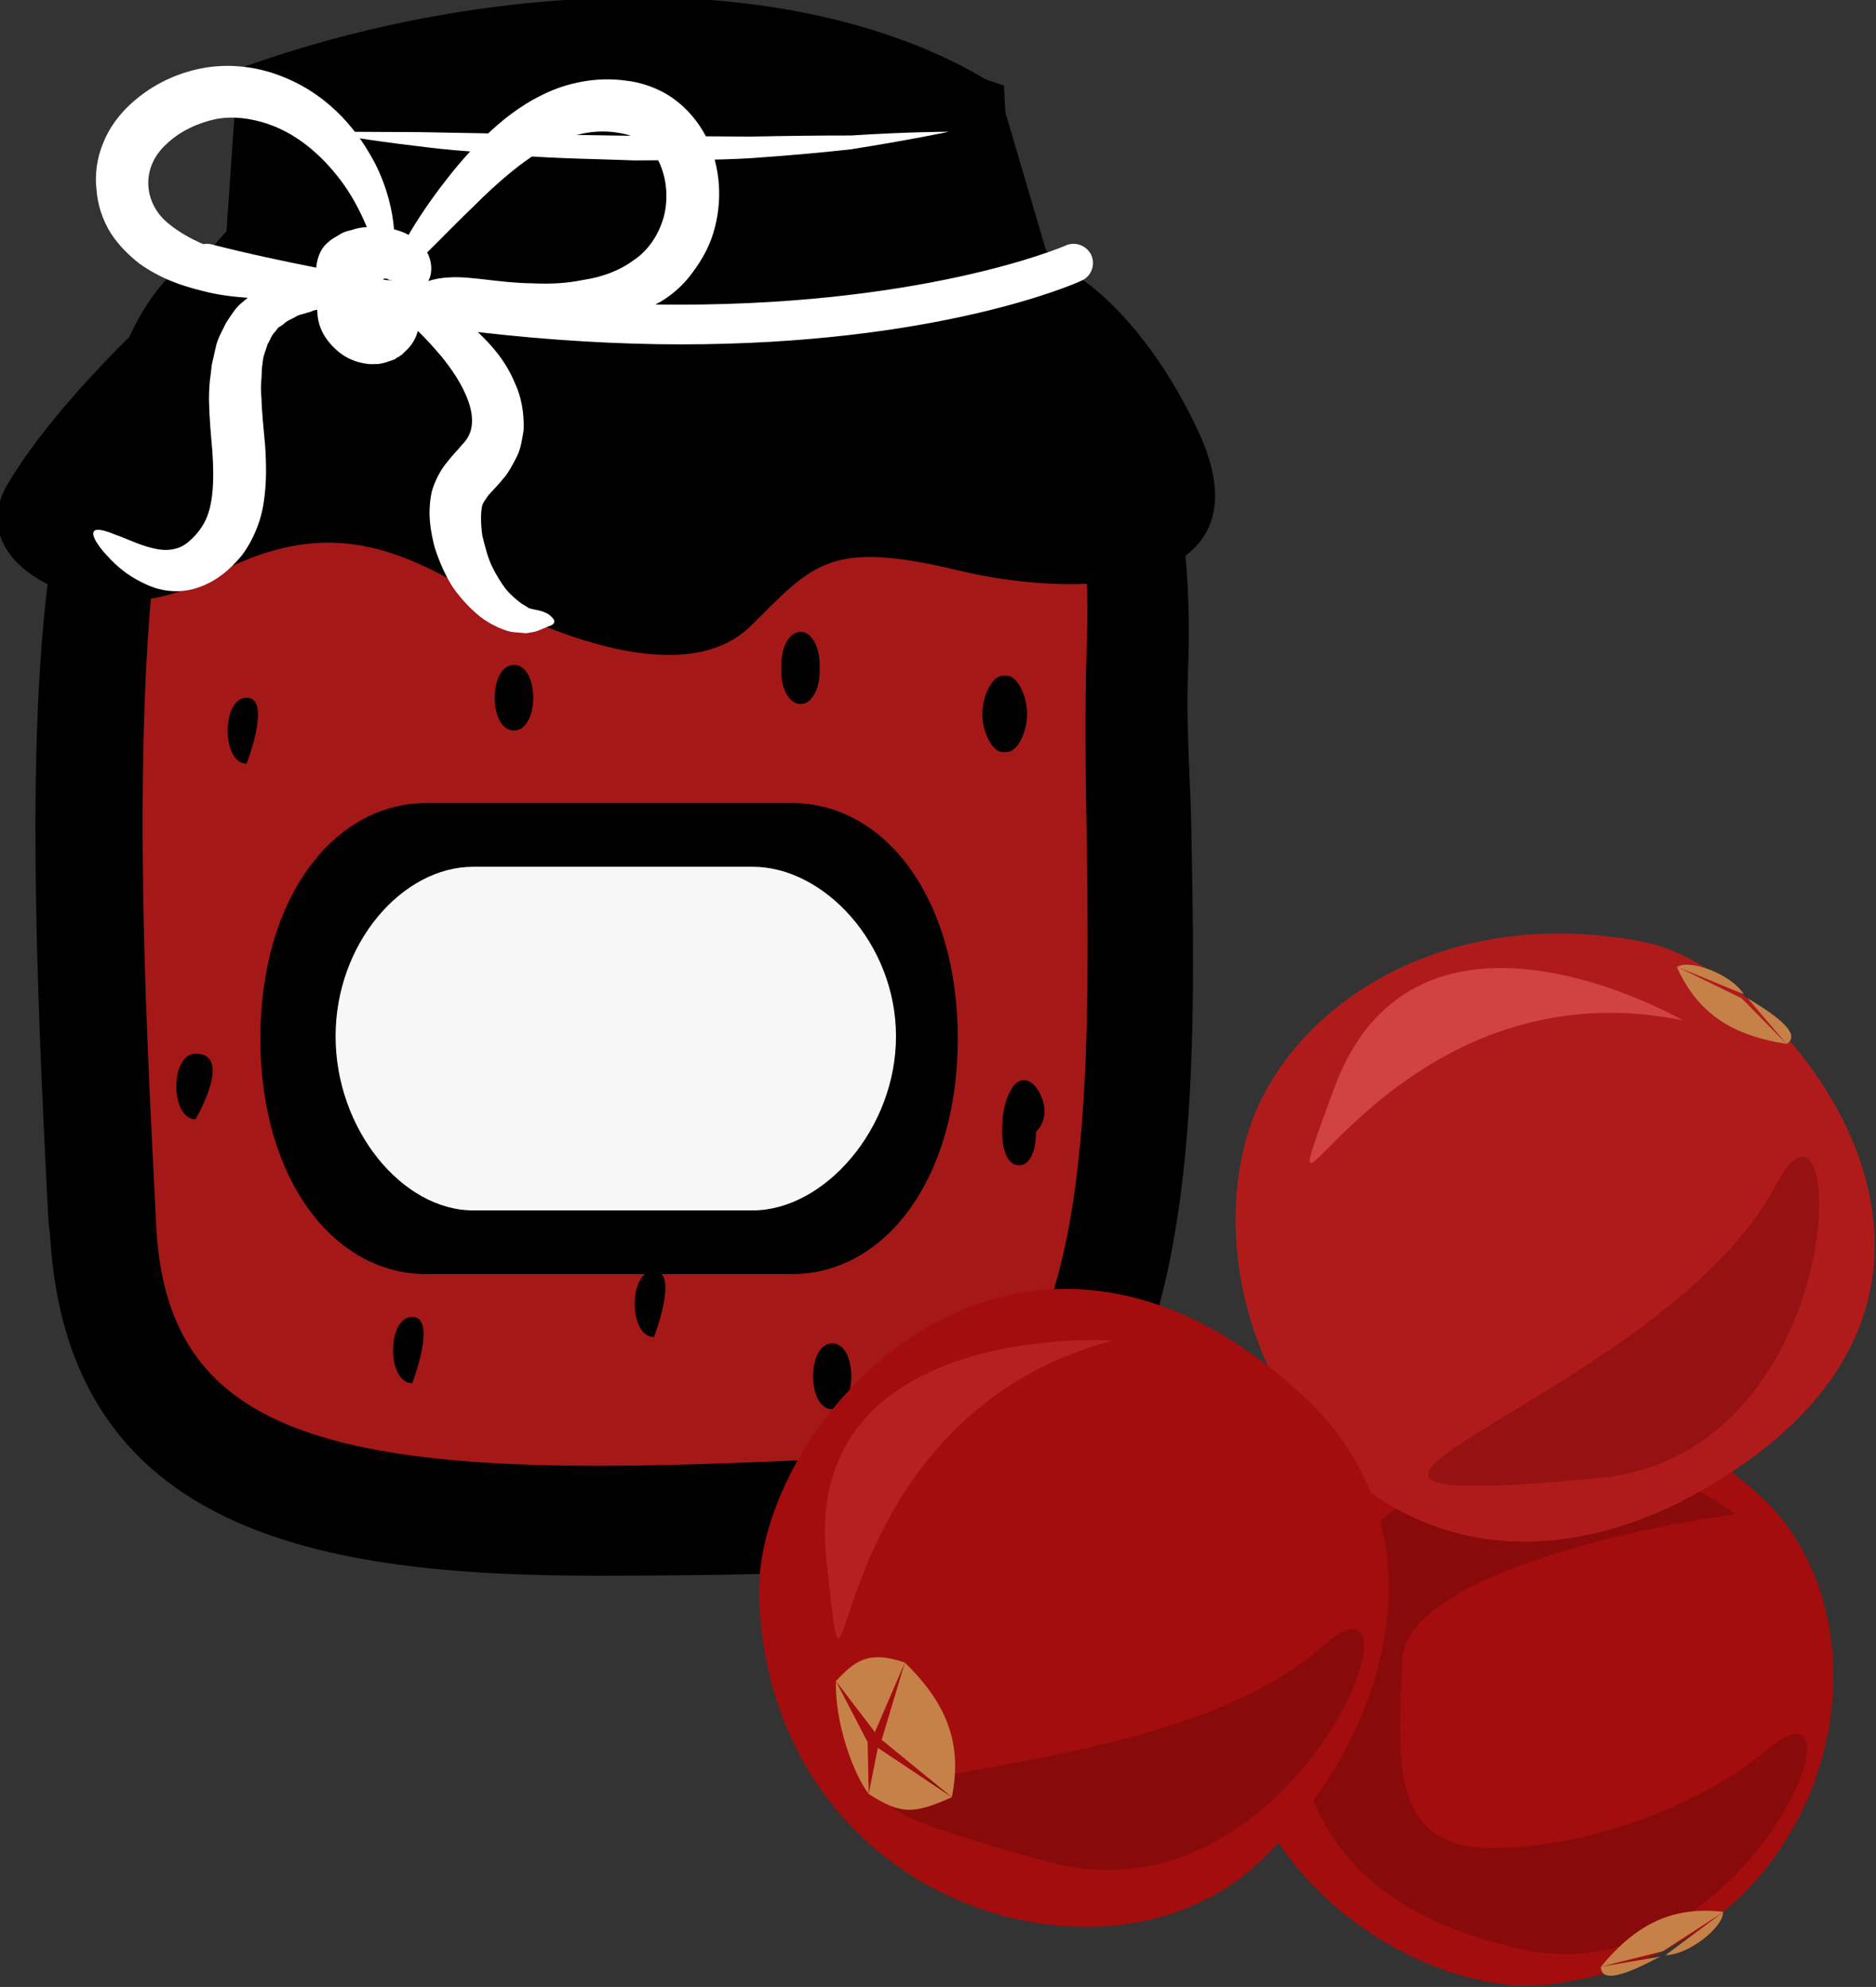 <?xml version="1.0" encoding="UTF-8" standalone="no"?>
<!-- Created with Inkscape (http://www.inkscape.org/) -->

<svg
   xmlns:dc="http://purl.org/dc/elements/1.1/"
   xmlns:cc="http://creativecommons.org/ns#"
   xmlns:rdf="http://www.w3.org/1999/02/22-rdf-syntax-ns#"
   xmlns:svg="http://www.w3.org/2000/svg"
   xmlns="http://www.w3.org/2000/svg"
   xmlns:sodipodi="http://sodipodi.sourceforge.net/DTD/sodipodi-0.dtd"
   xmlns:inkscape="http://www.inkscape.org/namespaces/inkscape"
   width="1333.718mm"
   height="1412.644mm"
   viewBox="0 0 1333.718 1412.644"
   version="1.1"
   id="svg8"
   inkscape:version="0.92.4 (5da689c313, 2019-01-14)"
   sodipodi:docname="2628.svg">
  <rect x="0" y="0" width="1333.718" height="1412.644" fill="#333333" stroke="none"/>
  <defs
     id="defs2">
    <style
       type="text/css"
       id="style2"><![CDATA[
    .fil1 {fill:#E8C882;fill-rule:nonzero}
    .fil2 {fill:#EACA81;fill-rule:nonzero}
    .fil0 {fill:#FCE097;fill-rule:nonzero}
   ]]></style>
    <style
       type="text/css"
       id="style2-8"><![CDATA[
    .str0 {stroke:white;stroke-width:70.56}
    .fil3 {fill:#30561A;fill-rule:nonzero}
    .fil4 {fill:#3C6626;fill-rule:nonzero}
    .fil2 {fill:#4E7A34;fill-rule:nonzero}
    .fil1 {fill:#72915D;fill-rule:nonzero}
    .fil7 {fill:#CE9E63;fill-rule:nonzero}
    .fil6 {fill:#D89E52;fill-rule:nonzero}
    .fil5 {fill:#D8B280;fill-rule:nonzero}
    .fil0 {fill:white;fill-rule:nonzero}
   ]]></style>
    <style
       type="text/css"
       id="style2-9"><![CDATA[
    .fil2 {fill:#97AF68;fill-rule:nonzero}
    .fil0 {fill:#CDDBAB;fill-rule:nonzero}
    .fil3 {fill:#E6D6C4;fill-rule:nonzero}
    .fil1 {fill:#F9EFE1;fill-rule:nonzero}
    .fil4 {fill:white;fill-rule:nonzero}
   ]]></style>
    <style
       type="text/css"
       id="style2-4"><![CDATA[
    .fil0 {fill:#42051E;fill-rule:nonzero}
    .fil2 {fill:#8E2354;fill-rule:nonzero}
    .fil1 {fill:#D2E094;fill-rule:nonzero}
   ]]></style>
    <style
       type="text/css"
       id="style2-5"><![CDATA[
    .fil3 {fill:#616D1F;fill-rule:nonzero}
    .fil2 {fill:#889338;fill-rule:nonzero}
    .fil1 {fill:#D1B38F;fill-rule:nonzero}
    .fil4 {fill:#DDC9AF;fill-rule:nonzero}
    .fil0 {fill:#F4E9D9;fill-rule:nonzero}
    .fil5 {fill:#FFFCF9;fill-rule:nonzero}
   ]]></style>
    <style
       type="text/css"
       id="style2-81"><![CDATA[
    .fil1 {fill:#628C2C;fill-rule:nonzero}
    .fil0 {fill:#E5DDBD;fill-rule:nonzero}
   ]]></style>
    <style
       type="text/css"
       id="style2-82"><![CDATA[
    .fil2 {fill:#628C2C;fill-rule:nonzero}
    .fil0 {fill:#C62645;fill-rule:nonzero}
    .fil1 {fill:#F4D4DC;fill-rule:nonzero}
   ]]></style>
    <style
       type="text/css"
       id="style2-0"><![CDATA[
    .fil4 {fill:#89892E;fill-rule:nonzero}
    .fil1 {fill:#A3A549;fill-rule:nonzero}
    .fil5 {fill:#D0D354;fill-rule:nonzero}
    .fil0 {fill:#D6C2A1;fill-rule:nonzero}
    .fil6 {fill:#DADD5E;fill-rule:nonzero}
    .fil3 {fill:#E2CFB0;fill-rule:nonzero}
    .fil7 {fill:#E6D6BE;fill-rule:nonzero}
    .fil2 {fill:#F3E7D1;fill-rule:nonzero}
   ]]></style>
    <style
       type="text/css"
       id="style2-7"><![CDATA[
    .fil2 {fill:#C68148}
    .fil1 {fill:#890A0A;fill-rule:nonzero}
    .fil4 {fill:#961212;fill-rule:nonzero}
    .fil0 {fill:#A30D0D;fill-rule:nonzero}
    .fil3 {fill:#AF1B1B;fill-rule:nonzero}
    .fil6 {fill:#B72020;fill-rule:nonzero}
    .fil5 {fill:#D14242;fill-rule:nonzero}
   ]]></style>
    <style
       type="text/css"
       id="style2-72"><![CDATA[
    .fil1 {fill:black;fill-rule:nonzero}
    .fil6 {fill:#225B0A;fill-rule:nonzero}
    .fil4 {fill:#662E12;fill-rule:nonzero}
    .fil5 {fill:#8F1323;fill-rule:nonzero}
    .fil0 {fill:#961616;fill-rule:nonzero}
    .fil7 {fill:#B01515;fill-rule:nonzero}
    .fil3 {fill:#F7F7F7;fill-rule:nonzero}
    .fil2 {fill:white;fill-rule:nonzero}
   ]]></style>
  </defs>
  <sodipodi:namedview
     id="base"
     pagecolor="#ffffff"
     bordercolor="#666666"
     borderopacity="1.0"
     inkscape:pageopacity="0.0"
     inkscape:pageshadow="2"
     inkscape:zoom="0.12374369"
     inkscape:cx="4264.1512"
     inkscape:cy="3152.6614"
     inkscape:document-units="mm"
     inkscape:current-layer="_433943408"
     showgrid="false"
     showguides="false"
     inkscape:window-width="1920"
     inkscape:window-height="1051"
     inkscape:window-x="-9"
     inkscape:window-y="-9"
     inkscape:window-maximized="1" />
  <g
     inkscape:label="Vrstva 1"
     inkscape:groupmode="layer"
     id="layer1"
     transform="translate(716.474,614.595)">
    <g
       inkscape:label="Vrstva 1"
       inkscape:groupmode="layer"
       transform="matrix(0.265,0,0,0.265,515.71,289.41)"
       id="layer1-1">
      <g
         transform="matrix(0.244,0,0,0.244,-3450,-3999.026)"
         id="Vrstva_x0020_1">
        <g
           transform="matrix(4.094,0,0,4.094,-37119.269,-46367.981)"
           id="Vrstva_x0020_1-6">
          <g
             id="_433943408">
            <path
               d="m 8129,13262 c 0,0 -126,2153 205,2450 0,0 1288,616 2303,91 0,0 296,-729 273,-1573 l -11,-1002 -707,-103 -1813,22 z"
               style="fill:#a51818;fill-opacity:1;fill-rule:nonzero"
               id="path7-3"
               class="fil0"
               inkscape:connector-curvature="0" />
            <path
               d="m 9589,12010 c -324,0 -665,55 -988,165 l -33,478 -35,4 c -478,49 -395,1682 -354,2467 l 4,86 c 31,619 515,743 1286,743 221,0 468,-10 703,-21 743,-35 728,-960 714,-1776 -4,-179 -5,-349 1,-500 30,-798 -299,-1008 -303,-1010 l -2,-12 -123,-418 c -67,-41 -347,-206 -870,-206 z m -1486,3209 -5,-28 c -61,-1181 -94,-2351 382,-2386 h 2137 c 90,0 365,168 337,917 -6,149 6,282 10,460 13,813 31,1809 -789,1847 -236,11 -484,15 -707,15 -794,0 -1331,-144 -1365,-825 z"
               style="fill:#000000;fill-rule:nonzero"
               id="path9-2"
               class="fil1"
               inkscape:connector-curvature="0" />
            <path
               d="m 8667,12703 h 1823 l -8,-44 -110,-376 c -201,-109 -477,-170 -783,-170 -294,0 -601,47 -891,137 z m -291,259 c -181,487 -125,1570 -95,2157 l 4,86 c 25,477 334,646 1184,646 220,0 466,-11 698,-22 598,-28 633,-710 617,-1671 -3,-158 -5,-341 0,-506 11,-283 -23,-517 -101,-699 -33,-34 -60,-44 -68,-45 H 8484 c -41,4 -76,21 -108,54 z m 1092,3184 c -736,0 -1423,-111 -1468,-917 l -4,-33 c -37,-712 -60,-1356 11,-1810 l -37,41 53,-131 c 37,-190 93,-341 175,-443 60,-145 142,-239 242,-279 l 34,-39 30,-436 65,-22 c 328,-111 681,-170 1020,-170 360,0 688,79 923,220 l 34,22 129,438 c 44,38 116,115 181,254 58,69 118,177 158,346 l 19,89 12,88 c 12,104 17,223 11,361 -3,90 0,173 4,270 3,58 5,119 6,185 14,806 33,1909 -886,1952 -213,10 -451,14 -712,14 z"
               style="fill:#000000;fill-rule:nonzero"
               id="path11-2"
               class="fil1"
               inkscape:connector-curvature="0" />
            <path
               d="m 11085,13075 c -140,-303 -357,-493 -500,-476 l -23,-455 c -1176,-408 -2022,24 -2022,24 l -8,419 -236,153 c 0,0 -273,245 -409,473 -137,228 255,407 517,264 261,-145 443,-138 693,6 250,143 613,281 784,113 171,-168 210,-234 562,-149 352,83 835,47 642,-372 z"
               style="fill:#000000;fill-rule:nonzero"
               id="path13-2"
               class="fil1"
               inkscape:connector-curvature="0" />
            <path
               d="m 8728,12268 c 0,0 27,0 73,0 47,0 113,1 192,1 158,3 368,7 579,10 52,0 105,1 157,1 51,0 103,1 152,1 98,-2 190,-3 270,-3 157,-10 263,-10 263,-10 0,0 -104,22 -262,47 -78,9 -170,17 -270,24 -49,3 -101,4 -153,5 -52,0 -105,1 -158,1 -106,-4 -211,-5 -310,-13 -50,-3 -97,-8 -143,-12 -45,-3 -88,-8 -128,-13 -78,-9 -144,-19 -190,-26 -45,-8 -72,-13 -72,-13 z"
               style="fill:#ffffff;fill-rule:nonzero"
               id="path15-5"
               class="fil2"
               inkscape:connector-curvature="0" />
            <path
               d="m 8432,12570 c -7,-1 -14,-2 -20,0 -33,-14 -65,-32 -92,-54 -68,-53 -79,-151 -6,-216 34,-33 84,-56 131,-66 46,-9 96,-2 140,13 89,30 157,98 202,160 30,42 49,82 64,117 -14,1 -28,3 -41,8 -9,2 -22,5 -32,12 -11,7 -22,12 -30,20 -22,17 -31,45 -33,69 -91,-18 -186,-38 -283,-63 z m 463,95 c 0,-1 0,-1 1,-2 3,-1 8,-1 13,1 0,0 0,2 0,2 2,1 4,1 7,1 0,0 1,1 1,1 -7,-1 -15,-2 -22,-3 z m 121,4 c 2,-4 3,-7 4,-9 7,-20 5,-45 -7,-68 34,-33 76,-77 125,-124 32,-32 67,-65 107,-97 40,-32 84,-62 133,-82 47,-19 98,-27 149,-18 51,7 85,33 108,77 22,45 26,102 13,150 -14,48 -42,90 -82,116 -38,28 -86,45 -134,52 -48,10 -94,11 -138,9 -86,-1 -161,-19 -218,-16 -26,1 -45,5 -60,10 z m -873,726 c 23,26 56,64 125,93 34,14 82,21 130,4 47,-16 84,-46 117,-86 31,-41 52,-93 59,-143 8,-52 7,-101 4,-149 -4,-47 -9,-90 -10,-129 -2,-20 -2,-38 0,-55 0,-9 1,-17 1,-26 1,-8 2,-16 3,-23 2,-17 9,-28 12,-42 7,-10 10,-23 18,-31 4,-4 7,-9 11,-14 5,-3 10,-6 14,-9 8,-9 20,-13 31,-19 9,-7 22,-8 33,-12 5,-1 10,-3 15,-5 0,-1 7,-2 12,-3 0,2 -1,4 0,6 1,31 12,58 32,82 19,23 46,46 88,55 11,2 21,4 33,3 6,0 11,0 16,-1 8,-2 15,-3 22,-6 6,-2 15,-5 17,-6 l 7,-5 4,-2 2,-1 1,-1 4,-3 v 0 h 1 l 1,-1 c 3,-4 7,-7 11,-11 18,-17 26,-35 31,-52 19,18 39,40 62,67 58,70 120,178 57,238 -11,14 -25,27 -41,48 -17,20 -33,50 -41,80 -12,58 -3,104 8,148 13,40 29,77 50,109 23,32 47,57 73,78 27,20 56,34 82,40 13,2 26,2 40,4 14,-2 24,-4 30,-6 13,-5 22,-9 29,-12 7,-2 14,-5 16,-9 3,-4 2,-10 -7,-18 -8,-9 -24,-15 -41,-18 -8,-2 -15,-3 -20,-5 -3,-3 -11,-7 -19,-12 -13,-10 -28,-22 -42,-39 -13,-17 -27,-40 -38,-63 -11,-24 -18,-52 -25,-81 -4,-28 -5,-60 0,-81 3,-8 7,-13 15,-25 9,-11 26,-27 41,-46 13,-14 26,-38 37,-60 11,-22 14,-47 18,-70 2,-48 -7,-92 -23,-126 -25,-61 -64,-104 -100,-138 199,23 382,33 546,33 682,0 1053,-160 1075,-171 26,-11 38,-41 27,-68 -12,-26 -43,-38 -68,-27 -6,3 -393,169 -1103,159 4,-3 8,-4 13,-7 32,-19 62,-45 86,-78 24,-32 45,-68 57,-109 24,-80 21,-171 -19,-255 -21,-41 -52,-78 -90,-105 -38,-27 -86,-43 -124,-47 -82,-12 -162,6 -225,37 -64,31 -115,73 -156,113 -42,40 -77,81 -106,119 -43,55 -75,104 -99,145 -12,-7 -25,-11 -39,-15 -4,-48 -17,-109 -50,-175 -43,-83 -117,-180 -242,-232 -62,-26 -133,-39 -210,-28 -74,12 -145,43 -206,99 -30,28 -57,63 -73,104 -17,40 -23,85 -18,126 3,42 17,82 38,116 22,34 49,60 77,82 56,40 114,60 168,73 44,12 85,16 123,19 -4,4 -9,7 -13,11 -19,14 -31,35 -45,56 -10,21 -24,44 -28,67 -3,11 -5,23 -8,35 -3,11 -4,23 -5,34 -4,24 -5,49 -5,72 1,47 5,92 9,136 6,87 2,158 -27,202 -15,24 -37,45 -54,54 -18,9 -38,12 -60,9 -45,-6 -89,-30 -120,-40 -31,-13 -51,-17 -57,-9 -6,9 3,27 25,54 z"
               style="fill:#ffffff;fill-rule:nonzero"
               id="path17-8"
               class="fil2"
               inkscape:connector-curvature="0" />
            <path
               d="m 8528,13788 c -68,0 -68,177 0,177 0,0 69,-177 0,-177 z"
               style="fill:#000000;fill-rule:nonzero"
               id="path19-8"
               class="fil1"
               inkscape:connector-curvature="0" />
            <path
               d="m 8391,14744 c -69,0 -69,176 0,176 0,0 103,-176 0,-176 z"
               style="fill:#000000;fill-rule:nonzero"
               id="path21-4"
               class="fil1"
               inkscape:connector-curvature="0" />
            <path
               d="m 8973,15451 c -69,0 -69,178 0,178 0,0 68,-178 0,-178 z"
               style="fill:#000000;fill-rule:nonzero"
               id="path23-9"
               class="fil1"
               inkscape:connector-curvature="0" />
            <path
               d="m 9246,13700 c -69,0 -69,176 0,176 69,0 69,-176 0,-176 z"
               style="fill:#000000;fill-rule:nonzero"
               id="path25-9"
               class="fil1"
               inkscape:connector-curvature="0" />
            <path
               d="m 10569,13934 c 30,0 55,-54 55,-102 0,-49 -25,-103 -55,-103 h -10 c -29,0 -55,54 -55,103 0,48 26,102 55,102 z"
               style="fill:#000000;fill-rule:nonzero"
               id="path27-2"
               class="fil1"
               inkscape:connector-curvature="0" />
            <path
               d="m 10653,14841 c -21,-33 -53,-36 -72,0 -19,33 -24,69 -24,115 0,48 16,88 45,88 30,0 46,-40 46,-88 v -2 c 35,-35 24,-82 5,-113 z"
               style="fill:#000000;fill-rule:nonzero"
               id="path29-4"
               class="fil1"
               inkscape:connector-curvature="0" />
            <path
               d="m 10101,15522 c -69,0 -69,177 0,177 68,0 68,-177 0,-177 z"
               style="fill:#000000;fill-rule:nonzero"
               id="path31-9"
               class="fil1"
               inkscape:connector-curvature="0" />
            <path
               d="m 10067,13717 v -17 c 0,-49 -22,-89 -51,-89 -30,0 -52,40 -52,89 v 17 c 0,49 22,88 52,88 29,0 51,-39 51,-88 z"
               style="fill:#000000;fill-rule:nonzero"
               id="path33-6"
               class="fil1"
               inkscape:connector-curvature="0" />
            <path
               d="m 9622,15327 c -69,0 -69,178 0,178 0,0 69,-178 0,-178 z"
               style="fill:#000000;fill-rule:nonzero"
               id="path35-1"
               class="fil1"
               inkscape:connector-curvature="0" />
            <path
               d="m 8565,14703 c 0,381 199,633 445,633 h 983 c 247,0 445,-252 445,-633 0,-380 -198,-632 -445,-632 h -983 c -246,0 -445,252 -445,632 z"
               style="fill:#000000;fill-rule:nonzero"
               id="path37-4"
               class="fil1"
               inkscape:connector-curvature="0" />
            <path
               d="m 10272,14697 c 0,-248 -193,-455 -385,-455 h -750 c -192,0 -370,207 -370,455 v 1 c 0,248 178,467 370,467 h 750 c 192,0 385,-219 385,-467 z"
               style="fill:#f7f7f7;fill-rule:nonzero"
               id="path39-5"
               class="fil3"
               inkscape:connector-curvature="0" />
          </g>
        </g>
        <g
           transform="matrix(2.161,-1.132,1.132,2.161,-28970.153,-17.022)"
           id="Vrstva_x0020_1-7">
          <path
             inkscape:connector-curvature="0"
             d="m 10308,16619 c -694,-262 -1407,-1763 93,-2458 800,-371 1517,250 1770,947 301,828 -643,1970 -1863,1511 z"
             style="fill:#a30d0d;fill-rule:nonzero"
             id="path7"
             class="fil0" />
          <path
             inkscape:connector-curvature="0"
             d="m 11665,16138 c 660,-143 -668,1005 -1458,225 -685,-608 -491,-1235 -158,-1661 258,-330 1421,-658 1987,428 -724,-254 -1479,-378 -1633,-119 -233,393 -444,727 -45,940 367,195 905,274 1307,187 z"
             style="fill:#890a0a;fill-rule:nonzero"
             id="path9"
             class="fil1" />
          <path
             inkscape:connector-curvature="0"
             d="m 10831,16724 325,-30 c -195,-133 -378,-133 -605,-38 z"
             style="fill:#c68148;fill-rule:nonzero"
             id="path11"
             class="fil2" />
          <path
             inkscape:connector-curvature="0"
             d="m 10809,16740 -258,-84 c -50,94 214,81 258,84 z"
             style="fill:#c68148;fill-rule:nonzero"
             id="path13"
             class="fil2" />
          <path
             inkscape:connector-curvature="0"
             d="m 10833,16745 c 93,48 290,9 319,-51 z"
             style="fill:#c68148;fill-rule:nonzero"
             id="path15"
             class="fil2" />
          <path
             inkscape:connector-curvature="0"
             d="m 12872,12660 c 499,404 917,2319 -1042,2307 -1480,-44 -1650,-1601 -976,-2345 403,-445 1273,-565 2018,38 z"
             style="fill:#af1b1b;fill-rule:nonzero"
             id="path17"
             class="fil3" />
          <path
             inkscape:connector-curvature="0"
             d="m 12882,13902 c 581,-402 -243,1237 -1317,799 -1782,-727 413,-174 1317,-799 z"
             style="fill:#961212;fill-rule:nonzero"
             id="path19"
             class="fil4" />
          <path
             inkscape:connector-curvature="0"
             d="m 12858,13050 c 0,0 -742,-1177 -1535,-459 -792,720 444,-432 1535,459 z"
             style="fill:#d14242;fill-rule:nonzero"
             id="path21"
             class="fil5" />
          <path
             inkscape:connector-curvature="0"
             d="m 7962,13422 c 339,-711 1991,-1329 2590,320 320,879 -402,1581 -1162,1786 -902,243 -2025,-858 -1428,-2106 z"
             style="fill:#a30d0d;fill-rule:nonzero"
             id="path23"
             class="fil0" />
          <path
             inkscape:connector-curvature="0"
             d="m 10101,14796 c 696,-171 -678,1087 -1539,284 -1432,-1332 454,-15 1539,-284 z"
             style="fill:#890a0a;fill-rule:nonzero"
             id="path25"
             class="fil1" />
          <path
             inkscape:connector-curvature="0"
             d="m 9914,13136 c 0,0 -1206,-737 -1604,275 -397,1012 210,-595 1604,-275 z"
             style="fill:#b72020;fill-rule:nonzero"
             id="path27"
             class="fil6" />
          <path
             inkscape:connector-curvature="0"
             d="m 8154,14246 160,376 c 157,-194 175,-387 94,-636 z"
             style="fill:#c68148;fill-rule:nonzero"
             id="path29"
             class="fil2" />
          <path
             inkscape:connector-curvature="0"
             d="m 8143,14201 265,-215 c -121,-128 -199,-110 -314,-70 z"
             style="fill:#c68148;fill-rule:nonzero"
             id="path31"
             class="fil2" />
          <path
             inkscape:connector-curvature="0"
             d="m 8093,14226 1,-310 c -90,161 -125,401 -105,519 z"
             style="fill:#c68148;fill-rule:nonzero"
             id="path33"
             class="fil2" />
          <path
             inkscape:connector-curvature="0"
             d="m 8122,14270 -133,165 c 86,153 141,175 325,187 z"
             style="fill:#c68148;fill-rule:nonzero"
             id="path35"
             class="fil2" />
          <path
             inkscape:connector-curvature="0"
             d="m 13138,13084 -193,-263 c -14,235 79,392 277,539 z"
             style="fill:#c68148;fill-rule:nonzero"
             id="path37"
             class="fil2" />
          <path
             inkscape:connector-curvature="0"
             d="m 13162,13095 60,265 c 107,-6 -40,-226 -60,-265 z"
             style="fill:#c68148;fill-rule:nonzero"
             id="path39"
             class="fil2" />
          <path
             inkscape:connector-curvature="0"
             d="m 13155,13072 c -7,-105 -141,-254 -208,-248 z"
             style="fill:#c68148;fill-rule:nonzero"
             id="path41"
             class="fil2" />
        </g>
      </g>
    </g>
  </g>
</svg>
